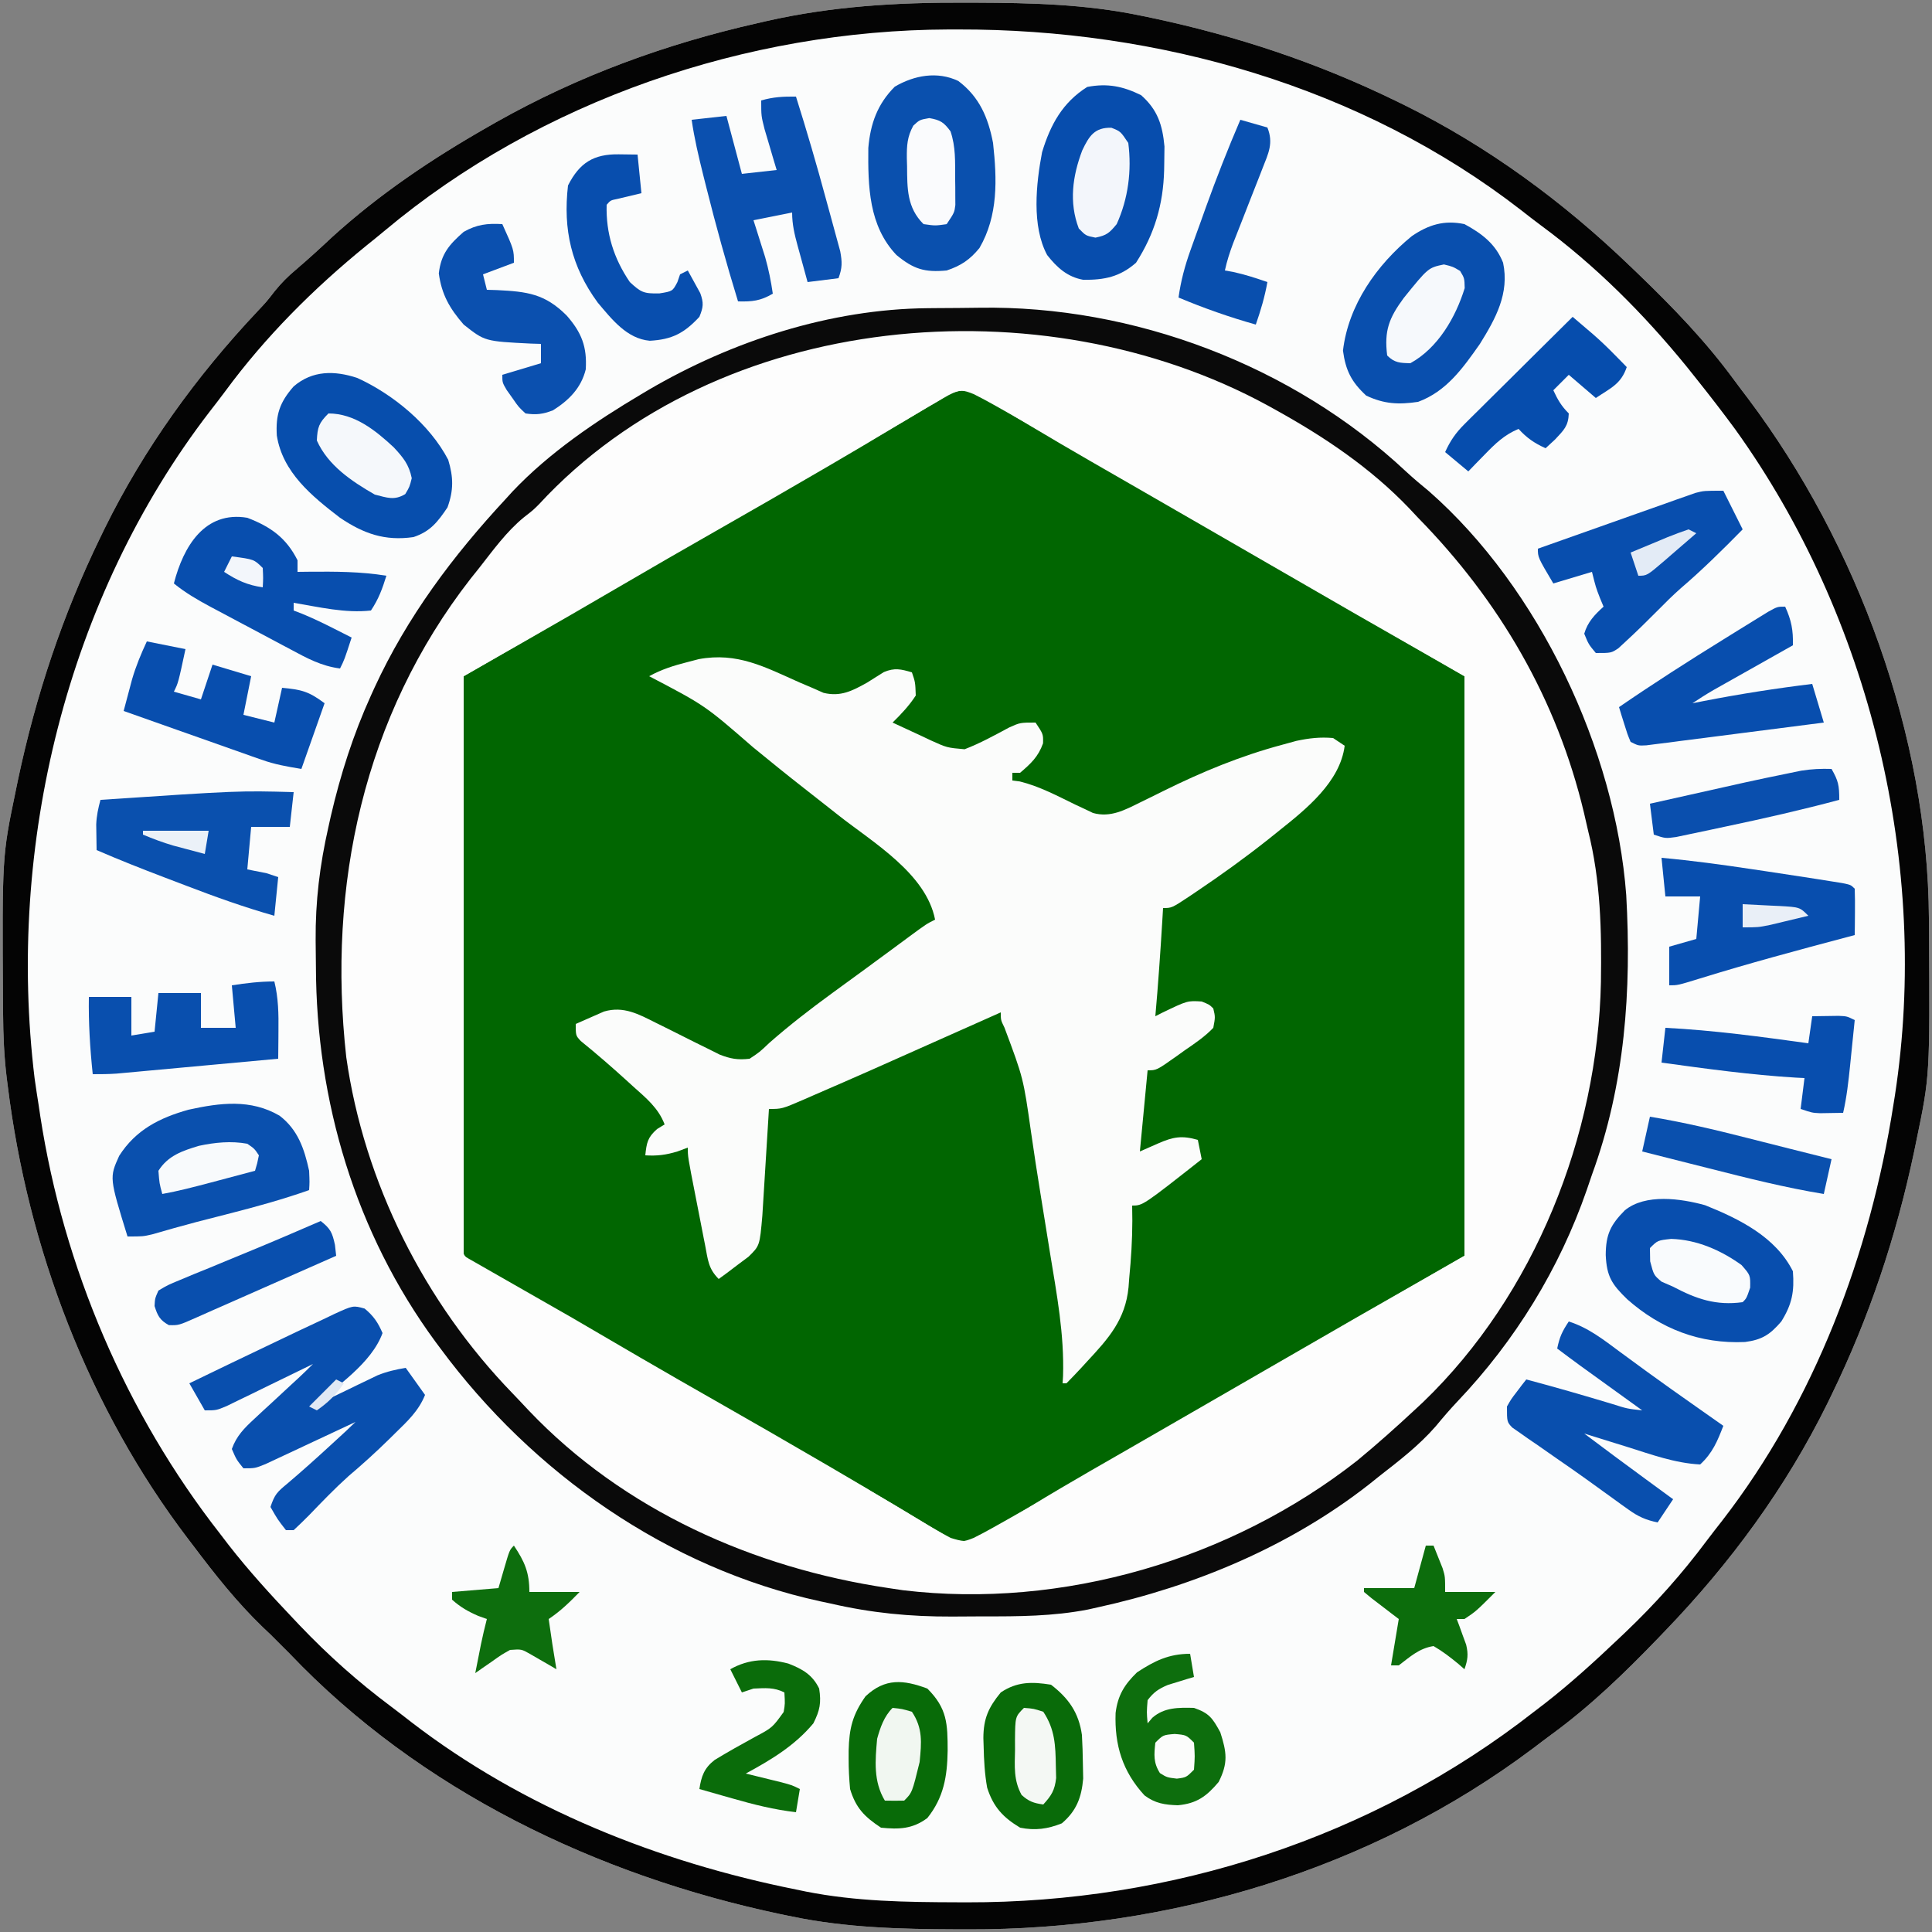<svg xmlns="http://www.w3.org/2000/svg" width="500" height="500"><rect width="100%" height="100%" fill="#808080" stroke="none"/><path d="M0 0 C0.971 0.002 1.941 0.004 2.941 0.007 C17.266 0.058 31.302 0.392 45.375 3.312 C46.866 3.618 46.866 3.618 48.386 3.931 C70.382 8.582 91.163 15.475 111.375 25.312 C112.112 25.671 112.849 26.029 113.608 26.398 C135.367 37.12 154.932 51.512 172.375 68.312 C173.364 69.261 173.364 69.261 174.373 70.228 C183.331 78.862 191.79 87.594 199.148 97.642 C200.362 99.294 201.6 100.925 202.844 102.555 C231.101 140.186 249.332 189.788 249.578 237.008 C249.585 237.91 249.592 238.812 249.6 239.741 C249.829 277.668 249.829 277.668 246.375 294.312 C246.069 295.803 246.069 295.803 245.757 297.324 C241.105 319.319 234.212 340.101 224.375 360.312 C224.017 361.05 223.659 361.787 223.29 362.546 C212.567 384.304 198.175 403.87 181.375 421.312 C180.743 421.972 180.111 422.631 179.459 423.311 C170.826 432.269 162.094 440.728 152.046 448.086 C150.393 449.299 148.763 450.538 147.133 451.781 C105.191 483.275 52.816 498.833 0.75 498.625 C-0.221 498.623 -1.191 498.621 -2.191 498.618 C-16.516 498.567 -30.552 498.233 -44.625 495.312 C-46.116 495.007 -46.116 495.007 -47.636 494.694 C-95.012 484.675 -140.888 462.745 -174.625 427.312 C-175.409 426.529 -176.192 425.745 -177 424.938 C-177.866 424.071 -178.732 423.205 -179.625 422.312 C-180.259 421.713 -180.893 421.114 -181.547 420.496 C-188.321 413.974 -193.983 406.804 -199.625 399.312 C-200.044 398.765 -200.463 398.217 -200.895 397.653 C-226.665 363.845 -242.434 322.345 -247.625 280.312 C-247.711 279.644 -247.797 278.975 -247.886 278.286 C-248.563 272.715 -248.799 267.225 -248.828 261.617 C-248.835 260.715 -248.842 259.813 -248.85 258.884 C-249.079 220.957 -249.079 220.957 -245.625 204.312 C-245.319 202.822 -245.319 202.822 -245.007 201.301 C-240.355 179.306 -233.462 158.524 -223.625 138.312 C-223.267 137.575 -222.909 136.838 -222.54 136.079 C-212.338 115.378 -198.831 96.707 -183.035 79.934 C-180.614 77.364 -180.614 77.364 -178.531 74.672 C-176.817 72.55 -175.144 70.873 -173.062 69.125 C-169.831 66.374 -166.72 63.529 -163.625 60.625 C-151.427 49.551 -137.911 40.464 -123.625 32.312 C-122.825 31.855 -122.025 31.397 -121.201 30.926 C-99.933 18.919 -77.411 10.706 -53.625 5.312 C-52.908 5.147 -52.191 4.981 -51.452 4.81 C-34.352 0.913 -17.462 -0.07 0 0 Z " fill="#FBFCFC" transform="translate(249.625,0.688)"></path><path d="M0 0 C1.696 0.843 3.366 1.738 5.016 2.668 C6.502 3.502 6.502 3.502 8.019 4.353 C9.085 4.959 10.152 5.564 11.25 6.188 C12.92 7.129 12.92 7.129 14.623 8.09 C24.103 13.453 33.514 18.93 42.91 24.438 C49.216 28.132 55.543 31.789 61.875 35.438 C62.955 36.06 64.035 36.683 65.148 37.324 C67.338 38.586 69.528 39.847 71.718 41.109 C77.147 44.237 82.573 47.369 88 50.5 C92.29 52.975 96.58 55.45 101 58 C109.58 62.95 118.16 67.9 127 73 C127 122.5 127 172 127 223 C113.14 230.92 113.14 230.92 99 239 C91.404 243.377 83.809 247.755 76.218 252.141 C71.897 254.637 67.575 257.13 63.253 259.623 C61.088 260.872 58.923 262.121 56.758 263.371 C51.294 266.524 45.828 269.675 40.359 272.82 C39.265 273.451 38.17 274.081 37.042 274.73 C34.867 275.982 32.691 277.232 30.515 278.48 C25.186 281.546 19.895 284.656 14.652 287.867 C13.144 288.784 13.144 288.784 11.604 289.72 C9.708 290.877 7.819 292.046 5.938 293.229 C5.096 293.741 4.254 294.253 3.387 294.781 C2.292 295.463 2.292 295.463 1.175 296.158 C-1.638 297.247 -3.147 296.878 -6 296 C-8.461 294.686 -10.815 293.332 -13.188 291.875 C-14.713 290.958 -16.239 290.043 -17.766 289.129 C-19.018 288.377 -19.018 288.377 -20.295 287.61 C-25.312 284.624 -30.377 281.723 -35.438 278.812 C-37.686 277.517 -39.935 276.221 -42.184 274.926 C-43.313 274.276 -44.442 273.625 -45.605 272.956 C-51.072 269.807 -56.536 266.653 -62 263.5 C-64.167 262.25 -66.333 261 -68.5 259.75 C-72.833 257.25 -77.167 254.75 -81.5 252.25 C-82.574 251.63 -83.648 251.011 -84.755 250.372 C-86.905 249.132 -89.054 247.892 -91.204 246.651 C-96.273 243.726 -101.343 240.802 -106.413 237.88 C-108.804 236.502 -111.195 235.124 -113.586 233.745 C-115.27 232.775 -116.954 231.804 -118.639 230.834 C-119.662 230.244 -120.684 229.654 -121.738 229.047 C-122.636 228.53 -123.533 228.012 -124.458 227.479 C-125.297 226.991 -126.136 226.503 -127 226 C-127.865 225.599 -128.73 225.199 -129.621 224.786 C-132 223 -132 223 -132.615 220.288 C-132.611 219.185 -132.606 218.081 -132.601 216.945 C-132.608 215.678 -132.615 214.412 -132.622 213.108 C-132.604 211.702 -132.586 210.296 -132.568 208.89 C-132.566 207.412 -132.567 205.933 -132.57 204.455 C-132.571 200.439 -132.542 196.423 -132.507 192.406 C-132.476 188.21 -132.473 184.014 -132.467 179.818 C-132.451 171.871 -132.41 163.924 -132.36 155.977 C-132.304 146.93 -132.277 137.883 -132.252 128.835 C-132.199 110.223 -132.111 91.612 -132 73 C-131.215 72.552 -130.429 72.104 -129.62 71.642 C-126.645 69.945 -123.671 68.247 -120.696 66.549 C-119.42 65.82 -118.144 65.092 -116.868 64.364 C-108.553 59.62 -100.26 54.84 -92 50 C-83.364 44.946 -74.694 39.954 -66 35 C-57.226 29.999 -48.471 24.968 -39.75 19.875 C-38.79 19.316 -37.83 18.757 -36.841 18.181 C-31.643 15.15 -26.468 12.084 -21.312 8.98 C-20.215 8.325 -19.117 7.67 -17.985 6.995 C-15.872 5.732 -13.764 4.46 -11.663 3.177 C-10.244 2.333 -10.244 2.333 -8.797 1.473 C-7.965 0.97 -7.133 0.467 -6.276 -0.051 C-3.554 -1.186 -2.698 -1.1 0 0 Z " fill="#016601" transform="translate(252,102)"></path><path d="M0 0 C2.487 2.198 4.917 4.442 7.328 6.723 C8.149 7.491 8.97 8.259 9.816 9.051 C30.271 28.774 44.1 54.439 51.328 81.723 C51.625 82.719 51.921 83.716 52.227 84.742 C55.872 97.069 56.716 109.548 56.641 122.348 C56.636 123.396 56.636 123.396 56.632 124.466 C56.383 165.835 41.409 204.256 13.328 234.723 C12.649 235.468 12.649 235.468 11.956 236.228 C-11.295 261.445 -41.512 276.33 -74.672 283.723 C-75.378 283.886 -76.084 284.05 -76.811 284.219 C-115.245 292.873 -156.969 283.834 -190.41 263.809 C-200.45 257.388 -209.633 250.438 -218.2 242.144 C-219.686 240.709 -221.191 239.298 -222.699 237.887 C-234.937 226.253 -243.957 212.676 -251.672 197.723 C-251.991 197.104 -252.311 196.486 -252.64 195.849 C-264.312 172.896 -269.029 149.3 -269.047 123.66 C-269.049 122.922 -269.051 122.184 -269.053 121.423 C-269.041 81.433 -254.153 44.477 -227.672 14.723 C-226.607 13.433 -225.543 12.142 -224.484 10.848 C-221.225 7.069 -217.495 3.915 -213.672 0.723 C-212.858 0.021 -212.045 -0.68 -211.207 -1.402 C-150.509 -52.742 -60.129 -51.25 0 0 Z M-114.809 -21.488 C-115.848 -20.884 -116.888 -20.279 -117.958 -19.656 C-119.081 -18.995 -120.203 -18.334 -121.359 -17.652 C-122.537 -16.965 -123.715 -16.278 -124.893 -15.592 C-127.914 -13.83 -130.931 -12.061 -133.946 -10.29 C-138.475 -7.632 -143.012 -4.987 -147.547 -2.34 C-148.517 -1.772 -149.487 -1.205 -150.487 -0.621 C-158.78 4.222 -167.117 8.987 -175.46 13.742 C-183.598 18.38 -191.71 23.06 -199.797 27.785 C-212.394 35.145 -225.034 42.432 -237.672 49.723 C-237.672 99.223 -237.672 148.723 -237.672 199.723 C-223.812 207.643 -223.812 207.643 -209.672 215.723 C-197.672 222.723 -197.672 222.723 -191.797 226.16 C-185.114 230.059 -178.394 233.892 -171.672 237.723 C-162.898 242.723 -154.143 247.755 -145.422 252.848 C-144.462 253.407 -143.502 253.965 -142.513 254.541 C-137.315 257.573 -132.14 260.638 -126.984 263.742 C-125.886 264.398 -124.788 265.053 -123.657 265.728 C-121.544 266.99 -119.436 268.262 -117.335 269.545 C-115.916 270.389 -115.916 270.389 -114.469 271.25 C-113.637 271.753 -112.805 272.255 -111.948 272.773 C-109.226 273.909 -108.37 273.823 -105.672 272.723 C-103.976 271.88 -102.306 270.984 -100.656 270.055 C-99.169 269.22 -99.169 269.22 -97.653 268.369 C-96.586 267.764 -95.52 267.159 -94.422 266.535 C-92.752 265.593 -92.752 265.593 -91.049 264.633 C-81.569 259.27 -72.158 253.793 -62.762 248.285 C-56.456 244.591 -50.129 240.934 -43.797 237.285 C-42.717 236.663 -41.637 236.04 -40.524 235.399 C-38.334 234.137 -36.144 232.875 -33.954 231.614 C-28.525 228.486 -23.099 225.354 -17.672 222.223 C-4.672 214.723 8.328 207.223 21.328 199.723 C21.328 150.223 21.328 100.723 21.328 49.723 C12.088 44.443 2.848 39.163 -6.672 33.723 C-14.268 29.346 -21.863 24.968 -29.454 20.582 C-33.775 18.086 -38.096 15.592 -42.418 13.099 C-44.584 11.85 -46.749 10.601 -48.914 9.352 C-54.378 6.198 -59.844 3.048 -65.312 -0.098 C-67.516 -1.366 -69.719 -2.634 -71.922 -3.902 C-72.988 -4.515 -74.054 -5.128 -75.153 -5.76 C-80.49 -8.836 -85.806 -11.943 -91.09 -15.109 C-92.105 -15.716 -93.119 -16.323 -94.165 -16.949 C-96.083 -18.099 -97.998 -19.256 -99.909 -20.418 C-100.758 -20.927 -101.606 -21.436 -102.48 -21.961 C-103.221 -22.41 -103.961 -22.859 -104.724 -23.322 C-108.823 -25.333 -111.175 -23.616 -114.809 -21.488 Z " fill="#FDFDFD" transform="translate(357.672,125.277)"></path><path d="M0 0 C1.077 0.458 2.154 0.915 3.264 1.387 C4.721 2.031 4.721 2.031 6.207 2.688 C10.618 3.752 13.607 2.195 17.451 0.055 C18.912 -0.858 20.371 -1.774 21.826 -2.695 C24.633 -3.852 26.204 -3.453 29.072 -2.621 C29.947 -0.059 29.947 -0.059 30.072 3.379 C28.365 6.011 26.308 8.188 24.072 10.379 C26.628 11.583 29.19 12.767 31.76 13.941 C32.481 14.284 33.202 14.626 33.945 14.979 C38.163 16.889 38.163 16.889 42.713 17.285 C46.733 15.741 50.442 13.688 54.232 11.656 C57.072 10.379 57.072 10.379 61.072 10.379 C63.072 13.379 63.072 13.379 63.01 15.754 C61.767 19.234 59.857 21.002 57.072 23.379 C56.412 23.379 55.752 23.379 55.072 23.379 C55.072 24.039 55.072 24.699 55.072 25.379 C55.712 25.459 56.351 25.539 57.01 25.621 C62.126 26.887 66.751 29.377 71.479 31.672 C72.252 32.032 73.025 32.391 73.822 32.762 C74.518 33.096 75.214 33.43 75.932 33.774 C80.437 35.047 84.195 33.004 88.205 31.016 C89.663 30.303 89.663 30.303 91.15 29.576 C92.659 28.829 92.659 28.829 94.197 28.066 C104.171 23.125 114.125 19.016 124.885 16.129 C126.108 15.794 127.331 15.459 128.592 15.113 C131.92 14.411 134.688 14.089 138.072 14.379 C139.062 15.039 140.052 15.699 141.072 16.379 C139.889 25.744 131.109 32.785 124.072 38.379 C122.653 39.518 122.653 39.518 121.205 40.68 C115.27 45.375 109.165 49.781 102.885 54.004 C102.237 54.442 101.589 54.88 100.922 55.331 C96.319 58.379 96.319 58.379 94.072 58.379 C94.012 59.395 93.951 60.41 93.889 61.457 C93.385 69.774 92.811 78.078 92.072 86.379 C92.96 85.928 92.96 85.928 93.865 85.469 C100.376 82.335 100.376 82.335 104.072 82.566 C106.072 83.379 106.072 83.379 107.072 84.379 C107.596 86.578 107.596 86.578 107.072 89.379 C104.872 91.678 102.317 93.401 99.697 95.191 C98.649 95.945 98.649 95.945 97.58 96.713 C92.393 100.379 92.393 100.379 90.072 100.379 C89.412 107.309 88.752 114.239 88.072 121.379 C89.619 120.698 91.166 120.018 92.76 119.316 C96.685 117.589 98.92 117.189 103.072 118.379 C103.402 120.029 103.732 121.679 104.072 123.379 C88.822 135.379 88.822 135.379 86.072 135.379 C86.095 137.307 86.095 137.307 86.119 139.273 C86.115 144.238 85.798 149.127 85.322 154.066 C85.26 154.882 85.199 155.697 85.135 156.537 C84.323 164.909 79.936 169.799 74.385 175.754 C73.887 176.299 73.388 176.844 72.875 177.406 C71.631 178.753 70.355 180.069 69.072 181.379 C68.742 181.379 68.412 181.379 68.072 181.379 C68.11 180.764 68.148 180.15 68.187 179.516 C68.531 168.731 66.559 158.299 64.822 147.691 C64.496 145.668 64.171 143.643 63.846 141.619 C63.364 138.619 62.882 135.619 62.395 132.619 C61.513 127.183 60.673 121.745 59.893 116.293 C57.919 102.399 57.919 102.399 53.025 89.32 C52.072 87.379 52.072 87.379 52.072 85.379 C51.092 85.816 50.111 86.254 49.101 86.705 C16.418 101.283 16.418 101.283 3.51 106.879 C2.674 107.246 1.839 107.612 0.978 107.99 C-4.576 110.379 -4.576 110.379 -7.928 110.379 C-7.983 111.292 -8.038 112.205 -8.095 113.145 C-8.303 116.547 -8.514 119.948 -8.727 123.349 C-8.819 124.818 -8.909 126.288 -8.998 127.757 C-9.126 129.875 -9.259 131.992 -9.393 134.109 C-9.51 136.018 -9.51 136.018 -9.631 137.966 C-10.31 145.774 -10.31 145.774 -13.213 148.617 C-14.129 149.302 -15.046 149.986 -15.99 150.691 C-16.909 151.389 -17.828 152.086 -18.775 152.805 C-19.486 153.324 -20.196 153.844 -20.928 154.379 C-23.642 151.665 -23.702 149.448 -24.436 145.691 C-24.566 145.033 -24.696 144.375 -24.831 143.697 C-25.105 142.305 -25.375 140.913 -25.642 139.521 C-26.051 137.386 -26.471 135.253 -26.893 133.121 C-28.928 122.739 -28.928 122.739 -28.928 120.379 C-30.258 120.874 -30.258 120.874 -31.615 121.379 C-34.637 122.291 -36.811 122.562 -39.928 122.379 C-39.577 119.137 -39.366 117.764 -36.865 115.566 C-36.226 115.175 -35.586 114.783 -34.928 114.379 C-36.533 110.123 -39.75 107.521 -43.053 104.566 C-43.634 104.037 -44.215 103.507 -44.813 102.961 C-48.666 99.461 -52.59 96.059 -56.635 92.781 C-57.928 91.379 -57.928 91.379 -57.928 88.379 C-56.372 87.675 -54.808 86.992 -53.24 86.316 C-52.37 85.934 -51.5 85.551 -50.604 85.156 C-45.548 83.688 -41.673 85.825 -37.146 88.102 C-36.057 88.64 -34.968 89.178 -33.846 89.732 C-31.565 90.873 -29.287 92.016 -27.01 93.162 C-25.921 93.699 -24.831 94.236 -23.709 94.789 C-22.225 95.534 -22.225 95.534 -20.711 96.293 C-17.833 97.416 -15.981 97.736 -12.928 97.379 C-10.354 95.673 -10.354 95.673 -7.803 93.254 C-2.606 88.692 2.8 84.518 8.385 80.441 C9.192 79.851 10 79.261 10.832 78.653 C12.454 77.47 14.076 76.289 15.699 75.108 C17.991 73.438 20.275 71.758 22.557 70.074 C23.592 69.31 23.592 69.31 24.649 68.531 C25.943 67.577 27.236 66.622 28.529 65.666 C32.846 62.492 32.846 62.492 35.072 61.379 C32.739 49.446 18.992 41.407 10.072 34.379 C9.448 33.886 8.824 33.393 8.182 32.885 C5.898 31.083 3.611 29.285 1.317 27.497 C-3.193 23.98 -7.626 20.375 -12.053 16.754 C-24.503 5.93 -24.503 5.93 -38.928 -1.621 C-35.744 -3.369 -32.631 -4.353 -29.115 -5.246 C-27.621 -5.637 -27.621 -5.637 -26.096 -6.035 C-16.089 -7.886 -9.007 -4.004 0 0 Z " fill="#FBFCFB" transform="translate(206.928,176.621)"></path><path d="M0 0 C0.971 0.002 1.941 0.004 2.941 0.007 C17.266 0.058 31.302 0.392 45.375 3.312 C46.866 3.618 46.866 3.618 48.386 3.931 C70.382 8.582 91.163 15.475 111.375 25.312 C112.112 25.671 112.849 26.029 113.608 26.398 C135.367 37.12 154.932 51.512 172.375 68.312 C173.364 69.261 173.364 69.261 174.373 70.228 C183.331 78.862 191.79 87.594 199.148 97.642 C200.362 99.294 201.6 100.925 202.844 102.555 C231.101 140.186 249.332 189.788 249.578 237.008 C249.585 237.91 249.592 238.812 249.6 239.741 C249.829 277.668 249.829 277.668 246.375 294.312 C246.069 295.803 246.069 295.803 245.757 297.324 C241.105 319.319 234.212 340.101 224.375 360.312 C224.017 361.05 223.659 361.787 223.29 362.546 C212.567 384.304 198.175 403.87 181.375 421.312 C180.743 421.972 180.111 422.631 179.459 423.311 C170.826 432.269 162.094 440.728 152.046 448.086 C150.393 449.299 148.763 450.538 147.133 451.781 C105.191 483.275 52.816 498.833 0.75 498.625 C-0.221 498.623 -1.191 498.621 -2.191 498.618 C-16.516 498.567 -30.552 498.233 -44.625 495.312 C-46.116 495.007 -46.116 495.007 -47.636 494.694 C-95.012 484.675 -140.888 462.745 -174.625 427.312 C-175.409 426.529 -176.192 425.745 -177 424.938 C-177.866 424.071 -178.732 423.205 -179.625 422.312 C-180.259 421.713 -180.893 421.114 -181.547 420.496 C-188.321 413.974 -193.983 406.804 -199.625 399.312 C-200.044 398.765 -200.463 398.217 -200.895 397.653 C-226.665 363.845 -242.434 322.345 -247.625 280.312 C-247.711 279.644 -247.797 278.975 -247.886 278.286 C-248.563 272.715 -248.799 267.225 -248.828 261.617 C-248.835 260.715 -248.842 259.813 -248.85 258.884 C-249.079 220.957 -249.079 220.957 -245.625 204.312 C-245.319 202.822 -245.319 202.822 -245.007 201.301 C-240.355 179.306 -233.462 158.524 -223.625 138.312 C-223.267 137.575 -222.909 136.838 -222.54 136.079 C-212.338 115.378 -198.831 96.707 -183.035 79.934 C-180.614 77.364 -180.614 77.364 -178.531 74.672 C-176.817 72.55 -175.144 70.873 -173.062 69.125 C-169.831 66.374 -166.72 63.529 -163.625 60.625 C-151.427 49.551 -137.911 40.464 -123.625 32.312 C-122.825 31.855 -122.025 31.397 -121.201 30.926 C-99.933 18.919 -77.411 10.706 -53.625 5.312 C-52.908 5.147 -52.191 4.981 -51.452 4.81 C-34.352 0.913 -17.462 -0.07 0 0 Z M-150.048 58.996 C-151.607 60.298 -153.186 61.572 -154.77 62.844 C-168.407 73.922 -180.936 86.43 -191.351 100.594 C-192.648 102.343 -193.978 104.061 -195.316 105.777 C-232.412 153.969 -247.971 218.292 -240.671 278.38 C-240.349 280.696 -239.991 283.003 -239.625 285.312 C-239.485 286.251 -239.345 287.189 -239.201 288.156 C-233.202 327.224 -217.001 365.167 -192.625 396.312 C-191.939 397.21 -191.253 398.107 -190.547 399.031 C-185.28 405.797 -179.526 412.102 -173.625 418.312 C-173.118 418.848 -172.611 419.384 -172.089 419.936 C-164.709 427.679 -156.979 434.576 -148.408 440.974 C-146.637 442.303 -144.89 443.659 -143.145 445.02 C-114.139 467.32 -79.295 481.158 -43.625 488.312 C-42.765 488.49 -41.906 488.668 -41.02 488.852 C-28.068 491.417 -15.092 491.592 -1.938 491.625 C-1.123 491.629 -0.308 491.633 0.532 491.636 C53.342 491.76 105.634 474.981 147.375 442.312 C148.272 441.627 149.169 440.941 150.094 440.234 C156.859 434.968 163.164 429.213 169.375 423.312 C169.911 422.806 170.446 422.299 170.998 421.776 C178.745 414.394 185.641 406.661 192.041 398.086 C193.354 396.34 194.697 394.62 196.047 392.902 C220.035 361.911 234.372 323.767 240.375 285.312 C240.506 284.496 240.638 283.679 240.773 282.837 C249.925 223.344 234.457 159.093 199.375 110.312 C196.128 105.907 192.794 101.586 189.375 97.312 C188.555 96.285 187.735 95.258 186.891 94.199 C175.782 80.558 163.268 68.009 149.084 57.582 C147.36 56.301 145.669 54.984 143.98 53.656 C102.676 21.648 50.105 6.81 -1.625 6.938 C-2.885 6.938 -2.885 6.938 -4.171 6.939 C-56.32 7.093 -109.867 25.33 -150.048 58.996 Z " fill="#040404" transform="translate(249.625,0.688)"></path><path d="M0 0 C1.277 -0.012 1.277 -0.012 2.58 -0.024 C4.378 -0.038 6.177 -0.049 7.975 -0.057 C9.772 -0.068 11.57 -0.089 13.367 -0.118 C53.322 -0.779 94.454 14.797 123.734 42.176 C125.71 44.013 127.743 45.716 129.828 47.426 C158.287 72.456 178.008 114.236 180.82 151.876 C182.212 176.549 180.505 200.908 171.953 224.238 C171.506 225.546 171.061 226.855 170.617 228.164 C163.518 248.626 152.097 267.192 137.18 282.891 C135.193 284.985 133.353 287.139 131.516 289.363 C127.208 294.305 122.112 298.225 116.953 302.238 C116.025 302.982 115.097 303.726 114.141 304.492 C93.76 320.414 69.116 330.747 43.953 336.238 C43.141 336.419 42.328 336.6 41.491 336.787 C32.481 338.538 23.552 338.576 14.41 338.554 C11.722 338.551 9.035 338.574 6.348 338.6 C-4.502 338.64 -14.466 337.684 -25.047 335.238 C-26.375 334.956 -26.375 334.956 -27.729 334.668 C-67.22 326.073 -102.2 301.476 -126.047 269.238 C-126.683 268.384 -126.683 268.384 -127.333 267.513 C-148.074 239.282 -158.198 205.157 -158.287 170.409 C-158.297 168.138 -158.328 165.868 -158.359 163.598 C-158.433 153.471 -157.288 144.105 -155.047 134.238 C-154.843 133.318 -154.639 132.397 -154.428 131.448 C-151.925 120.659 -148.63 110.335 -144.047 100.238 C-143.608 99.27 -143.608 99.27 -143.161 98.283 C-134.65 79.816 -122.852 64.105 -109.047 49.238 C-108.508 48.645 -107.969 48.052 -107.414 47.441 C-97.86 37.359 -85.94 29.306 -74.047 22.238 C-73.188 21.726 -73.188 21.726 -72.312 21.204 C-50.642 8.504 -25.207 0.235 0 0 Z M-100.52 50.703 C-102.047 52.238 -102.047 52.238 -104.465 54.117 C-109.026 57.864 -112.415 62.614 -116.047 67.238 C-116.783 68.159 -117.519 69.079 -118.277 70.027 C-145.942 105.575 -155.374 149.51 -150.434 193.836 C-145.826 226.31 -130.204 257.284 -107.468 280.766 C-106.034 282.252 -104.622 283.758 -103.211 285.266 C-78.624 311.123 -44.956 326.067 -10.047 331.238 C-8.202 331.513 -8.202 331.513 -6.32 331.793 C34.968 336.725 78.593 323.839 111.203 298.238 C116.26 294.059 121.156 289.712 125.953 285.238 C127.08 284.192 127.08 284.192 128.23 283.125 C157.116 255.357 173.476 214.088 174.272 174.397 C174.463 161.103 174.222 148.195 170.953 135.238 C170.597 133.693 170.241 132.147 169.887 130.602 C162.886 101.203 148.035 75.762 126.953 54.238 C126.195 53.43 125.437 52.622 124.656 51.789 C114.567 41.24 102.66 33.273 89.953 26.238 C89.315 25.885 88.677 25.532 88.02 25.167 C29.693 -6.622 -54.044 0.366 -100.52 50.703 Z " fill="#0A0A0A" transform="translate(240.047,79.762)"></path><path d="M0 0 C2.296 1.885 3.467 3.614 4.637 6.344 C1.775 14.182 -7.21 20.08 -13.363 25.344 C-12.814 25.076 -12.265 24.809 -11.698 24.533 C-9.194 23.318 -6.685 22.112 -4.176 20.906 C-3.311 20.485 -2.447 20.064 -1.557 19.631 C-0.716 19.228 0.126 18.825 0.992 18.41 C1.762 18.038 2.532 17.667 3.325 17.283 C5.751 16.297 8.059 15.776 10.637 15.344 C13.112 18.809 13.112 18.809 15.637 22.344 C14.02 26.425 11.094 29.15 8.012 32.156 C7.469 32.693 6.926 33.229 6.367 33.781 C2.951 37.132 -0.561 40.319 -4.215 43.41 C-7.745 46.587 -11.036 50.012 -14.328 53.434 C-15.637 54.773 -16.996 56.063 -18.363 57.344 C-19.023 57.344 -19.683 57.344 -20.363 57.344 C-22.551 54.531 -22.551 54.531 -24.363 51.344 C-23.276 48.081 -22.613 47.465 -20.051 45.344 C-16.262 42.134 -12.579 38.831 -8.926 35.469 C-8.394 34.98 -7.861 34.492 -7.313 33.988 C-4.805 31.701 -4.805 31.701 -2.363 29.344 C-3.135 29.707 -3.907 30.071 -4.702 30.445 C-7.568 31.792 -10.437 33.133 -13.307 34.471 C-14.548 35.051 -15.789 35.633 -17.029 36.217 C-18.811 37.056 -20.597 37.888 -22.383 38.719 C-23.456 39.221 -24.53 39.724 -25.636 40.242 C-28.363 41.344 -28.363 41.344 -31.363 41.344 C-33.176 39.094 -33.176 39.094 -34.363 36.344 C-33.162 32.955 -31.127 30.933 -28.52 28.523 C-27.768 27.823 -27.016 27.124 -26.242 26.402 C-25.457 25.682 -24.672 24.961 -23.863 24.219 C-22.311 22.779 -20.759 21.339 -19.207 19.898 C-18.174 18.947 -18.174 18.947 -17.119 17.976 C-15.844 16.79 -14.595 15.575 -13.363 14.344 C-14.105 14.707 -14.847 15.071 -15.611 15.445 C-18.963 17.084 -22.319 18.714 -25.676 20.344 C-26.843 20.916 -28.01 21.488 -29.213 22.078 C-30.331 22.62 -31.449 23.161 -32.602 23.719 C-34.149 24.473 -34.149 24.473 -35.728 25.242 C-38.363 26.344 -38.363 26.344 -41.363 26.344 C-42.683 24.034 -44.003 21.724 -45.363 19.344 C-38.139 15.839 -30.902 12.36 -23.652 8.909 C-21.592 7.929 -19.534 6.945 -17.477 5.958 C-15.009 4.778 -12.532 3.62 -10.051 2.469 C-9.324 2.117 -8.597 1.766 -7.848 1.404 C-2.962 -0.823 -2.962 -0.823 0 0 Z " fill="#094FAE" transform="translate(94.363,338.656)"></path><path d="M0 0 C4.5 2.432 8.095 5.153 10 10 C11.665 17.942 8.095 24.404 4 31 C-0.4 37.265 -4.661 43.296 -12 46 C-17.054 46.751 -20.789 46.572 -25.438 44.375 C-29.245 40.846 -30.746 37.89 -31.438 32.75 C-30.061 20.954 -22.698 10.53 -13.641 3.121 C-9.303 0.157 -5.256 -1.101 0 0 Z " fill="#094FAE" transform="translate(379,58)"></path><path d="M0 0 C5.458 4.102 7.734 9.471 8.996 16.047 C10.023 25.48 10.355 34.809 5.48 43.234 C3.005 46.257 0.697 47.813 -3.004 49.047 C-8.731 49.587 -11.563 48.699 -16.004 45.047 C-23.19 37.461 -23.377 27.309 -23.285 17.344 C-22.749 11.06 -20.921 5.964 -16.441 1.484 C-11.432 -1.47 -5.409 -2.573 0 0 Z " fill="#0A50AE" transform="translate(248.004,20.953)"></path><path d="M0 0 C9.259 4.207 18.784 12.051 23.547 21.191 C24.909 25.726 24.96 29.039 23.359 33.504 C20.811 37.283 18.928 39.731 14.547 41.191 C7.152 42.25 1.665 40.311 -4.453 36.191 C-11.765 30.58 -19.311 24.438 -20.812 14.91 C-21.134 9.553 -20.084 6.313 -16.453 2.191 C-11.59 -1.977 -5.882 -1.939 0 0 Z " fill="#074EAD" transform="translate(92.453,97.809)"></path><path d="M0 0 C4.295 3.796 5.534 7.725 6.051 13.277 C6.053 14.623 6.036 15.968 6 17.312 C5.988 18.019 5.976 18.726 5.964 19.454 C5.723 28.298 3.509 35.876 -1.312 43.375 C-5.507 47.047 -9.51 47.842 -14.957 47.789 C-19.068 47.066 -21.786 44.602 -24.312 41.375 C-28.349 33.869 -27.173 22.882 -25.625 14.773 C-23.454 7.628 -20.345 1.922 -13.938 -2.125 C-8.678 -3.127 -4.699 -2.305 0 0 Z " fill="#074DAD" transform="translate(295.312,24.625)"></path><path d="M0 0 C8.866 3.56 18.278 8.205 22.723 17.094 C23.127 22.353 22.513 25.609 19.723 30.094 C16.818 33.453 14.804 34.825 10.332 35.402 C-1.334 35.928 -11.469 32.022 -20.152 24.344 C-24.133 20.481 -25.462 18.461 -25.715 12.906 C-25.694 7.594 -24.478 5.064 -20.785 1.336 C-15.45 -3.06 -6.224 -1.721 0 0 Z " fill="#084EAE" transform="translate(441.277,311.906)"></path><path d="M0 0 C4.757 3.633 6.417 8.6 7.652 14.262 C7.777 17.199 7.777 17.199 7.652 19.262 C0.942 21.617 -5.833 23.507 -12.723 25.262 C-14.668 25.761 -16.613 26.261 -18.559 26.762 C-19.511 27.005 -20.463 27.249 -21.444 27.5 C-25.3 28.511 -29.131 29.604 -32.959 30.711 C-35.348 31.262 -35.348 31.262 -39.348 31.262 C-44.05 16.036 -44.05 16.036 -41.504 10.391 C-37.224 3.668 -31.041 0.54 -23.535 -1.551 C-15.379 -3.34 -7.477 -4.358 0 0 Z " fill="#0A50AE" transform="translate(72.348,288.738)"></path><path d="M0 0 C5.109 1.629 8.997 4.721 13.25 7.875 C14.846 9.044 16.442 10.212 18.039 11.379 C18.854 11.976 19.669 12.573 20.509 13.188 C24.518 16.104 28.57 18.96 32.625 21.812 C33.365 22.334 34.105 22.855 34.868 23.392 C36.578 24.596 38.289 25.798 40 27 C38.47 30.968 37.185 34.074 34 37 C27.458 36.674 21.274 34.385 15.062 32.438 C13.997 32.108 12.932 31.779 11.834 31.439 C9.221 30.631 6.61 29.818 4 29 C9.306 32.996 14.639 36.953 20 40.875 C20.679 41.373 21.359 41.87 22.059 42.383 C23.705 43.589 25.353 44.795 27 46 C25.68 47.98 24.36 49.96 23 52 C20.014 51.4 17.99 50.508 15.523 48.734 C14.861 48.263 14.198 47.791 13.515 47.305 C12.456 46.535 12.456 46.535 11.375 45.75 C10.641 45.221 9.907 44.693 9.151 44.148 C7.585 43.021 6.02 41.891 4.457 40.76 C1.949 38.963 -0.582 37.205 -3.121 35.453 C-4.768 34.302 -6.415 33.151 -8.062 32 C-8.854 31.461 -9.646 30.922 -10.461 30.366 C-11.187 29.853 -11.913 29.341 -12.66 28.812 C-13.629 28.142 -13.629 28.142 -14.617 27.457 C-16 26 -16 26 -16 22 C-14.906 20.078 -14.906 20.078 -13.5 18.25 C-13.036 17.636 -12.572 17.023 -12.094 16.391 C-11.552 15.702 -11.552 15.702 -11 15 C-3.513 16.989 3.92 19.135 11.336 21.374 C15.102 22.572 15.102 22.572 19 23 C18.476 22.622 17.951 22.244 17.411 21.854 C15.024 20.132 12.637 18.41 10.25 16.688 C9.012 15.795 9.012 15.795 7.75 14.885 C6.951 14.308 6.152 13.731 5.328 13.137 C4.595 12.608 3.862 12.079 3.106 11.534 C1.057 10.041 -0.975 8.527 -3 7 C-2.387 4.038 -1.746 2.619 0 0 Z " fill="#094FAE" transform="translate(406,342)"></path><path d="M0 0 C6.025 2.301 10.106 5.212 13 11 C13 11.99 13 12.98 13 14 C13.99 13.988 14.98 13.977 16 13.965 C22.738 13.91 29.33 13.911 36 15 C34.941 18.403 33.991 21.014 32 24 C25.322 24.742 18.574 23.107 12 22 C12 22.66 12 23.32 12 24 C13.073 24.414 13.073 24.414 14.168 24.836 C16.957 25.982 19.623 27.262 22.312 28.625 C23.196 29.071 24.079 29.517 24.988 29.977 C25.652 30.314 26.316 30.652 27 31 C25.125 36.75 25.125 36.75 24 39 C19.17 38.39 15.438 36.34 11.215 34.07 C10.477 33.679 9.739 33.288 8.978 32.885 C7.423 32.06 5.869 31.231 4.316 30.399 C1.946 29.129 -0.43 27.871 -2.807 26.613 C-4.321 25.808 -5.834 25.002 -7.348 24.195 C-8.055 23.82 -8.762 23.445 -9.491 23.059 C-12.864 21.246 -16.017 19.427 -19 17 C-16.526 7.351 -10.985 -1.844 0 0 Z " fill="#084EAE" transform="translate(64,134)"></path><path d="M0 0 C2.475 4.95 2.475 4.95 5 10 C-0.201 15.297 -5.429 20.463 -11.07 25.289 C-13.133 27.118 -15.066 29.036 -17 31 C-19.701 33.723 -22.425 36.405 -25.25 39 C-25.874 39.578 -26.498 40.155 -27.141 40.75 C-29 42 -29 42 -33 42 C-34.875 39.75 -34.875 39.75 -36 37 C-35.102 33.948 -33.325 32.114 -31 30 C-31.464 28.886 -31.464 28.886 -31.938 27.75 C-33 25 -33 25 -34 21 C-38.95 22.485 -38.95 22.485 -44 24 C-48 17.25 -48 17.25 -48 15 C-41.972 12.853 -35.939 10.718 -29.903 8.591 C-27.851 7.867 -25.799 7.139 -23.749 6.409 C-20.8 5.359 -17.848 4.319 -14.895 3.281 C-13.98 2.953 -13.065 2.625 -12.123 2.287 C-11.262 1.987 -10.401 1.686 -9.515 1.377 C-8.762 1.11 -8.009 0.844 -7.234 0.569 C-5 0 -5 0 0 0 Z " fill="#084EAE" transform="translate(446,127)"></path><path d="M0 0 C2.775 8.811 5.369 17.66 7.775 26.578 C8.138 27.918 8.506 29.257 8.877 30.595 C9.424 32.562 9.957 34.532 10.488 36.504 C10.803 37.657 11.118 38.81 11.443 39.998 C11.971 42.842 11.996 44.33 11 47 C8.36 47.33 5.72 47.66 3 48 C2.329 45.564 1.663 43.126 1 40.688 C0.809 39.997 0.618 39.307 0.422 38.596 C-0.377 35.642 -1 33.074 -1 30 C-4.3 30.66 -7.6 31.32 -11 32 C-10.584 33.303 -10.584 33.303 -10.16 34.633 C-9.798 35.785 -9.436 36.938 -9.062 38.125 C-8.703 39.262 -8.343 40.399 -7.973 41.57 C-7.081 44.714 -6.466 47.769 -6 51 C-9.166 52.876 -11.358 53.097 -15 53 C-18.019 43.169 -20.753 33.289 -23.25 23.312 C-23.637 21.772 -23.637 21.772 -24.032 20.201 C-25.2 15.486 -26.311 10.815 -27 6 C-22.545 5.505 -22.545 5.505 -18 5 C-16.68 9.95 -15.36 14.9 -14 20 C-11.03 19.67 -8.06 19.34 -5 19 C-5.289 18.036 -5.577 17.072 -5.875 16.078 C-6.432 14.183 -6.432 14.183 -7 12.25 C-7.371 10.997 -7.742 9.744 -8.125 8.453 C-9 5 -9 5 -9 1 C-5.918 0.087 -3.203 -0.043 0 0 Z " fill="#0B50AF" transform="translate(206,25)"></path><path d="M0 0 C-0.33 2.97 -0.66 5.94 -1 9 C-4.3 9 -7.6 9 -11 9 C-11.33 12.63 -11.66 16.26 -12 20 C-10.35 20.33 -8.7 20.66 -7 21 C-6.01 21.33 -5.02 21.66 -4 22 C-4.33 25.3 -4.66 28.6 -5 32 C-12.746 29.806 -20.248 27.119 -27.76 24.239 C-29.693 23.498 -31.629 22.762 -33.564 22.027 C-39.428 19.793 -45.244 17.498 -51 15 C-51.027 13.583 -51.047 12.167 -51.062 10.75 C-51.074 9.961 -51.086 9.172 -51.098 8.359 C-51.004 6.086 -50.584 4.189 -50 2 C-14.11 -0.388 -14.11 -0.388 0 0 Z " fill="#0A50AE" transform="translate(76,205)"></path><path d="M0 0 C7.839 0.713 15.593 1.764 23.375 2.938 C25.088 3.192 25.088 3.192 26.836 3.451 C30.226 3.958 33.613 4.475 37 5 C38.151 5.178 39.303 5.356 40.489 5.54 C41.578 5.713 42.667 5.887 43.789 6.066 C44.768 6.222 45.747 6.377 46.756 6.537 C49 7 49 7 50 8 C50.072 10.02 50.084 12.042 50.062 14.062 C50.053 15.167 50.044 16.272 50.035 17.41 C50.024 18.265 50.012 19.119 50 20 C49.317 20.181 48.634 20.361 47.931 20.547 C35.218 23.918 22.534 27.33 9.97 31.221 C4.193 33 4.193 33 2 33 C2 29.7 2 26.4 2 23 C4.31 22.34 6.62 21.68 9 21 C9.33 17.37 9.66 13.74 10 10 C7.03 10 4.06 10 1 10 C0.67 6.7 0.34 3.4 0 0 Z " fill="#084EAE" transform="translate(430,222)"></path><path d="M0 0 C1.62 3.544 2.104 6.127 2 10 C1.319 10.383 0.638 10.767 -0.064 11.162 C-3.147 12.898 -6.23 14.637 -9.312 16.375 C-10.384 16.978 -11.456 17.582 -12.561 18.203 C-13.589 18.783 -14.617 19.363 -15.676 19.961 C-16.624 20.495 -17.572 21.029 -18.548 21.58 C-20.404 22.655 -22.215 23.81 -24 25 C-22.529 24.71 -22.529 24.71 -21.027 24.414 C-11.714 22.607 -2.418 21.15 7 20 C7.99 23.3 8.98 26.6 10 30 C3.202 30.881 -3.598 31.753 -10.398 32.618 C-12.713 32.914 -15.027 33.212 -17.341 33.512 C-20.662 33.942 -23.983 34.364 -27.305 34.785 C-28.344 34.922 -29.384 35.058 -30.455 35.199 C-31.416 35.319 -32.377 35.439 -33.367 35.563 C-34.215 35.672 -35.063 35.78 -35.937 35.892 C-38 36 -38 36 -40 35 C-40.852 32.934 -40.852 32.934 -41.625 30.438 C-41.885 29.611 -42.146 28.785 -42.414 27.934 C-42.704 26.976 -42.704 26.976 -43 26 C-34.139 19.917 -25.105 14.126 -15.965 8.474 C-14.779 7.741 -13.594 7.006 -12.409 6.269 C-10.728 5.224 -9.042 4.186 -7.355 3.148 C-6.372 2.542 -5.389 1.935 -4.376 1.31 C-2 0 -2 0 0 0 Z " fill="#084EAE" transform="translate(462,157)"></path><path d="M0 0 C4.588 3.537 7.193 7.264 8 13 C8.141 15.477 8.22 17.957 8.25 20.438 C8.276 21.715 8.302 22.992 8.328 24.309 C7.892 29.22 6.587 32.64 2.812 35.875 C-0.88 37.352 -4.123 37.791 -8 37 C-12.4 34.344 -14.918 31.685 -16.527 26.645 C-17.168 23.06 -17.362 19.507 -17.438 15.875 C-17.46 15.194 -17.482 14.513 -17.505 13.811 C-17.482 8.745 -16.186 5.883 -13 2 C-8.771 -0.819 -4.967 -0.793 0 0 Z " fill="#096B09" transform="translate(272,436)"></path><path d="M0 0 C5.128 5.128 5.248 9.06 5.251 16.109 C5.145 22.799 4.219 28.226 0 33.5 C-3.816 36.362 -7.365 36.471 -12 36 C-16.302 33.159 -18.511 30.896 -20 26 C-20.241 23.344 -20.381 20.841 -20.375 18.188 C-20.373 17.477 -20.372 16.766 -20.37 16.034 C-20.234 10.233 -19.325 6.71 -16 2 C-10.946 -2.748 -6.18 -2.302 0 0 Z " fill="#086B08" transform="translate(240,437)"></path><path d="M0 0 C3 6.625 3 6.625 3 10 C0.36 10.99 -2.28 11.98 -5 13 C-4.67 14.32 -4.34 15.64 -4 17 C-3.131 17.026 -2.262 17.052 -1.367 17.078 C6.436 17.462 11.033 18.015 16.684 23.691 C20.522 28.079 21.954 31.748 21.594 37.598 C20.402 42.42 17.234 45.597 13.109 48.188 C10.495 49.195 8.779 49.415 6 49 C4.199 47.32 4.199 47.32 2.688 45.125 C2.176 44.406 1.664 43.686 1.137 42.945 C0 41 0 41 0 39 C3.3 38.01 6.6 37.02 10 36 C10 34.35 10 32.7 10 31 C8.714 30.961 8.714 30.961 7.402 30.922 C-4.531 30.33 -4.531 30.33 -10 26 C-13.602 21.861 -15.694 18.274 -16.438 12.75 C-15.85 7.711 -13.749 5.287 -10 2 C-6.574 0.078 -3.897 -0.223 0 0 Z " fill="#0B50AF" transform="translate(130,58)"></path><path d="M0 0 C1.056 4.283 1.117 8.43 1.062 12.812 C1.058 13.505 1.053 14.198 1.049 14.912 C1.037 16.608 1.019 18.304 1 20 C-5.193 20.572 -11.386 21.142 -17.579 21.709 C-19.686 21.902 -21.793 22.096 -23.899 22.291 C-26.928 22.571 -29.956 22.848 -32.984 23.125 C-33.926 23.212 -34.868 23.3 -35.838 23.39 C-36.719 23.47 -37.6 23.55 -38.507 23.633 C-39.28 23.704 -40.052 23.775 -40.849 23.848 C-42.895 23.993 -44.949 24 -47 24 C-47.701 17.3 -48.11 10.737 -48 4 C-44.37 4 -40.74 4 -37 4 C-37 7.3 -37 10.6 -37 14 C-35.02 13.67 -33.04 13.34 -31 13 C-30.67 9.7 -30.34 6.4 -30 3 C-26.37 3 -22.74 3 -19 3 C-19 5.97 -19 8.94 -19 12 C-16.03 12 -13.06 12 -10 12 C-10.495 6.555 -10.495 6.555 -11 1 C-7.265 0.425 -3.787 0 0 0 Z " fill="#094FAE" transform="translate(71,254)"></path><path d="M0 0 C3.3 0.66 6.6 1.32 10 2 C8.125 10.75 8.125 10.75 7 13 C9.31 13.66 11.62 14.32 14 15 C14.99 12.03 15.98 9.06 17 6 C20.3 6.99 23.6 7.98 27 9 C26.34 12.3 25.68 15.6 25 19 C27.64 19.66 30.28 20.32 33 21 C33.66 18.03 34.32 15.06 35 12 C39.992 12.48 41.85 12.888 46 16 C44.02 21.61 42.04 27.22 40 33 C36.14 32.357 33.199 31.857 29.647 30.601 C28.847 30.321 28.046 30.041 27.222 29.752 C26.378 29.451 25.534 29.15 24.664 28.84 C23.785 28.531 22.905 28.221 21.999 27.902 C19.206 26.919 16.416 25.928 13.625 24.938 C11.725 24.267 9.826 23.597 7.926 22.928 C3.282 21.29 -1.36 19.647 -6 18 C-5.538 16.253 -5.073 14.507 -4.605 12.762 C-4.217 11.303 -4.217 11.303 -3.821 9.815 C-2.817 6.374 -1.514 3.245 0 0 Z " fill="#084EAE" transform="translate(38,166)"></path><path d="M0 0 C1.609 0.021 3.217 0.041 4.875 0.062 C5.205 3.362 5.535 6.662 5.875 10.062 C3.824 10.551 1.773 11.039 -0.277 11.527 C-2.125 11.901 -2.125 11.901 -3.125 13.062 C-3.334 20.461 -1.281 26.957 2.875 33.062 C5.766 35.727 6.42 36.07 10.5 36 C13.939 35.444 13.939 35.444 15.188 33.062 C15.414 32.403 15.641 31.742 15.875 31.062 C16.535 30.733 17.195 30.402 17.875 30.062 C18.577 31.304 19.261 32.556 19.938 33.812 C20.32 34.509 20.703 35.205 21.098 35.922 C22.03 38.49 21.899 39.555 20.875 42.062 C16.958 46.273 13.817 47.941 8.039 48.25 C2.095 47.735 -1.817 42.648 -5.449 38.355 C-12.273 29.018 -14.439 19.465 -13.125 8.062 C-10.141 2.168 -6.476 -0.083 0 0 Z " fill="#084EAE" transform="translate(160.125,39.938)"></path><path d="M0 0 C0.33 1.98 0.66 3.96 1 6 C0.078 6.273 0.078 6.273 -0.863 6.551 C-2.076 6.928 -2.076 6.928 -3.312 7.312 C-4.513 7.678 -4.513 7.678 -5.738 8.051 C-8.153 9.064 -9.414 9.926 -11 12 C-11.25 15.125 -11.25 15.125 -11 18 C-10.595 17.523 -10.19 17.046 -9.773 16.555 C-6.678 13.841 -2.991 13.902 1 14 C4.948 15.373 5.797 16.628 7.812 20.312 C9.48 25.491 9.879 28.276 7.375 33.188 C4.254 36.883 1.736 38.749 -3.176 39.199 C-6.579 39.091 -9.045 38.717 -11.805 36.645 C-17.496 30.457 -19.579 23.644 -19.285 15.328 C-18.725 10.751 -17.008 7.98 -13.75 4.812 C-9.218 1.825 -5.468 0 0 0 Z " fill="#0D6E0D" transform="translate(308,428)"></path><path d="M0 0 C1.121 0.955 2.242 1.911 3.362 2.868 C3.986 3.4 4.61 3.932 5.252 4.481 C7.232 6.202 9.102 8.002 10.938 9.875 C11.817 10.768 11.817 10.768 12.715 11.68 C13.351 12.333 13.351 12.333 14 13 C12.535 17.395 9.802 18.443 6 21 C3.69 19.02 1.38 17.04 -1 15 C-2.32 16.32 -3.64 17.64 -5 19 C-3.848 21.468 -2.952 23.048 -1 25 C-1.113 28.283 -2.283 29.304 -4.562 31.75 C-5.769 32.864 -5.769 32.864 -7 34 C-9.884 32.707 -11.872 31.341 -14 29 C-17.681 30.536 -19.988 32.782 -22.75 35.625 C-23.549 36.442 -24.348 37.26 -25.172 38.102 C-25.775 38.728 -26.378 39.355 -27 40 C-28.98 38.35 -30.96 36.7 -33 35 C-31.67 32.047 -30.222 29.976 -27.927 27.7 C-27.307 27.08 -26.686 26.46 -26.047 25.82 C-25.379 25.163 -24.711 24.505 -24.023 23.828 C-23.338 23.146 -22.653 22.463 -21.947 21.76 C-19.761 19.585 -17.568 17.418 -15.375 15.25 C-13.89 13.775 -12.406 12.3 -10.922 10.824 C-7.286 7.211 -3.645 3.604 0 0 Z " fill="#064DAD" transform="translate(407,82)"></path><path d="M0 0 C1.458 -0.027 2.917 -0.046 4.375 -0.062 C5.187 -0.074 5.999 -0.086 6.836 -0.098 C9 0 9 0 11 1 C10.691 4.063 10.377 7.125 10.062 10.188 C9.975 11.052 9.888 11.916 9.799 12.807 C9.373 16.92 8.928 20.962 8 25 C6.742 25.021 5.484 25.041 4.188 25.062 C3.48 25.074 2.772 25.086 2.043 25.098 C0 25 0 25 -3 24 C-2.67 21.36 -2.34 18.72 -2 16 C-3.116 15.944 -3.116 15.944 -4.254 15.887 C-15.912 15.185 -27.436 13.589 -39 12 C-38.67 9.03 -38.34 6.06 -38 3 C-25.576 3.624 -13.315 5.308 -1 7 C-0.67 4.69 -0.34 2.38 0 0 Z " fill="#084EAE" transform="translate(469,263)"></path><path d="M0 0 C2.31 0.66 4.62 1.32 7 2 C8.629 6.029 7.264 8.686 5.727 12.594 C5.483 13.222 5.24 13.851 4.99 14.498 C4.212 16.503 3.419 18.502 2.625 20.5 C1.841 22.499 1.061 24.5 0.282 26.502 C-0.427 28.319 -1.144 30.133 -1.861 31.947 C-2.741 34.307 -3.472 36.544 -4 39 C-2.948 39.186 -2.948 39.186 -1.875 39.375 C1.177 40.038 4.053 40.972 7 42 C6.328 45.806 5.273 49.352 4 53 C-2.856 51.074 -9.433 48.753 -16 46 C-15.39 41.684 -14.361 37.811 -12.891 33.711 C-12.465 32.521 -12.04 31.331 -11.602 30.105 C-11.156 28.874 -10.71 27.643 -10.25 26.375 C-9.819 25.167 -9.389 23.959 -8.945 22.715 C-6.187 15.043 -3.214 7.493 0 0 Z " fill="#094FAE" transform="translate(321,31)"></path><path d="M0 0 C3.665 1.424 6.231 2.896 7.965 6.465 C8.534 10.203 8.161 12.072 6.465 15.465 C1.658 21.233 -4.492 24.92 -11.035 28.465 C-9.771 28.772 -9.771 28.772 -8.48 29.086 C-7.385 29.355 -6.289 29.625 -5.16 29.902 C-4.07 30.169 -2.979 30.436 -1.855 30.711 C0.965 31.465 0.965 31.465 2.965 32.465 C2.635 34.445 2.305 36.425 1.965 38.465 C-3.699 37.803 -8.998 36.477 -14.473 34.902 C-15.713 34.551 -15.713 34.551 -16.979 34.193 C-18.999 33.621 -21.017 33.044 -23.035 32.465 C-22.527 29.145 -21.793 27.057 -19.105 24.958 C-15.716 22.888 -12.262 20.959 -8.779 19.053 C-4.164 16.599 -4.164 16.599 -1.223 12.527 C-0.862 10.397 -0.862 10.397 -1.035 7.465 C-3.781 6.092 -5.994 6.341 -9.035 6.465 C-10.025 6.795 -11.015 7.125 -12.035 7.465 C-13.52 4.495 -13.52 4.495 -15.035 1.465 C-10.214 -1.267 -5.338 -1.404 0 0 Z " fill="#0A6C0A" transform="translate(204.035,430.535)"></path><path d="M0 0 C2.523 1.974 2.993 2.967 3.688 6.188 C3.842 7.58 3.842 7.58 4 9 C-0.714 11.082 -5.428 13.163 -10.142 15.244 C-11.743 15.951 -13.344 16.658 -14.946 17.365 C-17.257 18.386 -19.568 19.406 -21.879 20.426 C-22.586 20.738 -23.294 21.051 -24.023 21.373 C-25.369 21.967 -26.716 22.559 -28.064 23.149 C-29.372 23.724 -30.677 24.305 -31.98 24.891 C-36.745 27.007 -36.745 27.007 -39.312 26.938 C-41.639 25.645 -42.207 24.522 -43 22 C-42.901 20.039 -42.901 20.039 -42 18 C-39.538 16.54 -39.538 16.54 -36.27 15.195 C-35.073 14.694 -33.876 14.192 -32.643 13.676 C-31.366 13.158 -30.089 12.641 -28.812 12.125 C-27.599 11.621 -26.385 11.117 -25.135 10.598 C-22.68 9.578 -20.223 8.564 -17.764 7.556 C-11.813 5.108 -5.908 2.55 0 0 Z " fill="#094FAE" transform="translate(83,316)"></path><path d="M0 0 C8.514 1.403 16.83 3.367 25.188 5.5 C26.406 5.808 27.625 6.116 28.881 6.434 C31.218 7.025 33.555 7.617 35.892 8.211 C39.592 9.15 43.296 10.077 47 11 C46.34 13.97 45.68 16.94 45 20 C34.955 18.352 25.17 15.878 15.312 13.375 C13.628 12.95 11.944 12.526 10.26 12.102 C6.172 11.071 2.086 10.037 -2 9 C-1.34 6.03 -0.68 3.06 0 0 Z " fill="#0A50AE" transform="translate(427,289)"></path><path d="M0 0 C1.765 3.088 2 4.233 2 8 C-7.711 10.6 -17.497 12.82 -27.333 14.894 C-28.652 15.173 -29.971 15.455 -31.29 15.739 C-33.167 16.142 -35.046 16.534 -36.926 16.926 C-38.023 17.157 -39.121 17.388 -40.251 17.626 C-43 18 -43 18 -46 17 C-46.33 14.36 -46.66 11.72 -47 9 C-20.34 3.013 -20.34 3.013 -11.125 1.125 C-10.034 0.901 -8.944 0.676 -7.82 0.445 C-5.157 0.025 -2.691 -0.089 0 0 Z " fill="#0A4FAE" transform="translate(474,199)"></path><path d="M0 0 C2.786 4.179 4 6.934 4 12 C8.29 12 12.58 12 17 12 C14.422 14.648 12.084 16.944 9 19 C9.608 23.345 10.262 27.676 11 32 C10.385 31.639 9.77 31.278 9.137 30.906 C7.924 30.21 7.924 30.21 6.688 29.5 C5.887 29.036 5.086 28.572 4.262 28.094 C1.969 26.782 1.969 26.782 -1 27 C-3.33 28.311 -3.33 28.311 -5.688 30 C-6.496 30.557 -7.304 31.114 -8.137 31.688 C-8.752 32.121 -9.366 32.554 -10 33 C-9.689 31.416 -9.376 29.833 -9.062 28.25 C-8.888 27.368 -8.714 26.487 -8.535 25.578 C-8.076 23.368 -7.567 21.185 -7 19 C-7.742 18.732 -8.485 18.464 -9.25 18.188 C-11.891 17.047 -13.856 15.906 -16 14 C-16 13.34 -16 12.68 -16 12 C-10.06 11.505 -10.06 11.505 -4 11 C-3.288 8.556 -3.288 8.556 -2.562 6.062 C-1.125 1.125 -1.125 1.125 0 0 Z " fill="#0D6E0D" transform="translate(133,400)"></path><path d="M0 0 C0.66 0 1.32 0 2 0 C2.508 1.247 3.006 2.497 3.5 3.75 C3.778 4.446 4.057 5.142 4.344 5.859 C5 8 5 8 5 12 C9.29 12 13.58 12 18 12 C13 17 13 17 10 19 C9.34 19 8.68 19 8 19 C8.228 19.603 8.456 20.207 8.691 20.828 C9.123 22.027 9.123 22.027 9.562 23.25 C9.853 24.039 10.143 24.828 10.441 25.641 C11.045 28.191 10.847 29.553 10 32 C9.481 31.544 8.961 31.087 8.426 30.617 C6.343 28.9 4.337 27.353 2 26 C-1.758 26.598 -4.016 28.736 -7 31 C-7.66 31 -8.32 31 -9 31 C-8.333 27 -7.667 23 -7 19 C-7.65 18.506 -8.299 18.013 -8.969 17.504 C-9.804 16.863 -10.639 16.223 -11.5 15.562 C-12.335 14.924 -13.171 14.286 -14.031 13.629 C-15.006 12.823 -15.006 12.823 -16 12 C-16 11.67 -16 11.34 -16 11 C-11.71 11 -7.42 11 -3 11 C-2.01 7.37 -1.02 3.74 0 0 Z " fill="#0C6D0C" transform="translate(369,400)"></path><path d="M0 0 C2.375 0.938 2.375 0.938 4.375 3.938 C5.293 11.101 4.363 18.347 1.375 24.938 C-0.51 27.214 -1.182 27.849 -4.125 28.438 C-6.625 27.938 -6.625 27.938 -8.438 26.062 C-11.001 19.316 -10.061 12.505 -7.539 5.859 C-5.752 2.101 -4.333 -0.103 0 0 Z " fill="#F3F6FB" transform="translate(287.625,33.062)"></path><path d="M0 0 C6.75 0 12.159 4.357 16.91 8.777 C19.348 11.411 20.836 13.197 21.562 16.75 C21 19 21 19 19.875 20.875 C17.011 22.593 15.182 21.788 12 21 C6.012 17.563 -0.135 13.446 -3 7 C-2.843 3.543 -2.458 2.458 0 0 Z " fill="#F5F8FB" transform="translate(85,107)"></path><path d="M0 0 C2.312 0.562 2.312 0.562 4.188 1.688 C5.312 3.562 5.312 3.562 5.375 6.125 C3.036 13.694 -1.542 21.632 -8.688 25.562 C-11.354 25.505 -12.78 25.47 -14.688 23.562 C-15.488 17.155 -14.209 13.851 -10.402 8.684 C-4.071 0.852 -4.071 0.852 0 0 Z " fill="#F6F9FC" transform="translate(373.688,68.438)"></path><path d="M0 0 C6.619 0.181 12.847 2.921 18.188 6.75 C20.5 9.375 20.5 9.375 20.438 12.625 C19.5 15.375 19.5 15.375 18.5 16.375 C11.596 17.315 6.54 15.559 0.5 12.375 C-0.49 11.942 -1.48 11.509 -2.5 11.062 C-4.5 9.375 -4.5 9.375 -5.438 5.812 C-5.458 4.678 -5.479 3.544 -5.5 2.375 C-3.5 0.375 -3.5 0.375 0 0 Z " fill="#F9FBFD" transform="translate(432.5,320.625)"></path><path d="M0 0 C2.906 0.509 3.764 1.094 5.5 3.438 C6.846 7.476 6.684 11.209 6.688 15.438 C6.7 16.257 6.712 17.077 6.725 17.922 C6.728 19.105 6.728 19.105 6.73 20.312 C6.735 21.032 6.739 21.751 6.743 22.492 C6.5 24.438 6.5 24.438 4.5 27.438 C1.562 27.875 1.562 27.875 -1.5 27.438 C-5.79 23.148 -5.709 18.242 -5.75 12.5 C-5.771 11.784 -5.791 11.068 -5.812 10.33 C-5.836 7.1 -5.709 4.819 -4.141 1.961 C-2.5 0.438 -2.5 0.438 0 0 Z " fill="#FAFBFD" transform="translate(240.5,30.562)"></path><path d="M0 0 C2.438 0.25 2.438 0.25 5 1 C7.857 5.285 7.492 8.969 7 14 C5.059 21.941 5.059 21.941 3 24 C1.334 24.041 -0.334 24.043 -2 24 C-4.994 19.002 -4.501 13.646 -4 8 C-3.183 5.061 -2.207 2.207 0 0 Z " fill="#F1F7F1" transform="translate(231,442)"></path><path d="M0 0 C2.5 0.188 2.5 0.188 5 1 C8.016 5.524 8.169 9.704 8.25 15.062 C8.289 16.596 8.289 16.596 8.328 18.16 C7.961 21.34 7.128 22.665 5 25 C2.54 24.661 1.232 24.212 -0.617 22.523 C-2.704 18.715 -2.397 15.144 -2.312 10.875 C-2.316 10.051 -2.319 9.228 -2.322 8.379 C-2.267 2.267 -2.267 2.267 0 0 Z " fill="#F4F8F4" transform="translate(265,442)"></path><path d="M0 0 C1.852 1.273 1.852 1.273 3 3 C2.572 5.108 2.572 5.108 2 7 C-1.062 7.815 -4.125 8.627 -7.188 9.438 C-8.052 9.668 -8.916 9.898 -9.807 10.135 C-13.854 11.205 -17.877 12.257 -22 13 C-22.75 10.25 -22.75 10.25 -23 7 C-20.534 3.077 -16.786 1.826 -12.516 0.539 C-8.388 -0.345 -4.172 -0.768 0 0 Z " fill="#F8FAFC" transform="translate(64,296)"></path><path d="M0 0 C3 0.25 3 0.25 5 2.25 C5.25 5.75 5.25 5.75 5 9.25 C3 11.25 3 11.25 0.562 11.562 C-2 11.25 -2 11.25 -3.812 10.125 C-5.528 7.416 -5.334 5.387 -5 2.25 C-3 0.25 -3 0.25 0 0 Z " fill="#FBFCFB" transform="translate(304,448.75)"></path><path d="M0 0 C0.66 0.33 1.32 0.66 2 1 C-0.12 2.839 -2.246 4.672 -4.375 6.5 C-5.28 7.287 -5.28 7.287 -6.203 8.09 C-10.773 12 -10.773 12 -13 12 C-13.66 10.02 -14.32 8.04 -15 6 C-12.545 4.97 -10.087 3.951 -7.625 2.938 C-6.577 2.496 -6.577 2.496 -5.508 2.045 C-3.695 1.304 -1.849 0.646 0 0 Z " fill="#E3EBF6" transform="translate(437,137)"></path><path d="M0 0 C2.459 0.114 4.917 0.24 7.375 0.375 C8.074 0.406 8.772 0.437 9.492 0.469 C14.773 0.773 14.773 0.773 17 3 C14.918 3.505 12.834 4.004 10.75 4.5 C9.59 4.778 8.43 5.057 7.234 5.344 C4 6 4 6 0 6 C0 4.02 0 2.04 0 0 Z " fill="#E9EFF7" transform="translate(451,234)"></path><path d="M0 0 C5.61 0 11.22 0 17 0 C16.67 1.98 16.34 3.96 16 6 C14.27 5.545 12.541 5.086 10.812 4.625 C9.85 4.37 8.887 4.115 7.895 3.852 C5.178 3.052 2.609 2.097 0 1 C0 0.67 0 0.34 0 0 Z " fill="#EBF1F8" transform="translate(37,215)"></path><path d="M0 0 C5.75 0.75 5.75 0.75 8 3 C8.125 5.625 8.125 5.625 8 8 C4.042 7.435 1.334 6.191 -2 4 C-1.34 2.68 -0.68 1.36 0 0 Z " fill="#F3F6FB" transform="translate(60,144)"></path><path d="M0 0 C0.66 0.33 1.32 0.66 2 1 C-0.029 3.942 -2.058 5.971 -5 8 C-5.66 7.67 -6.32 7.34 -7 7 C-4.69 4.69 -2.38 2.38 0 0 Z " fill="#E0E8F4" transform="translate(87,357)"></path></svg>
